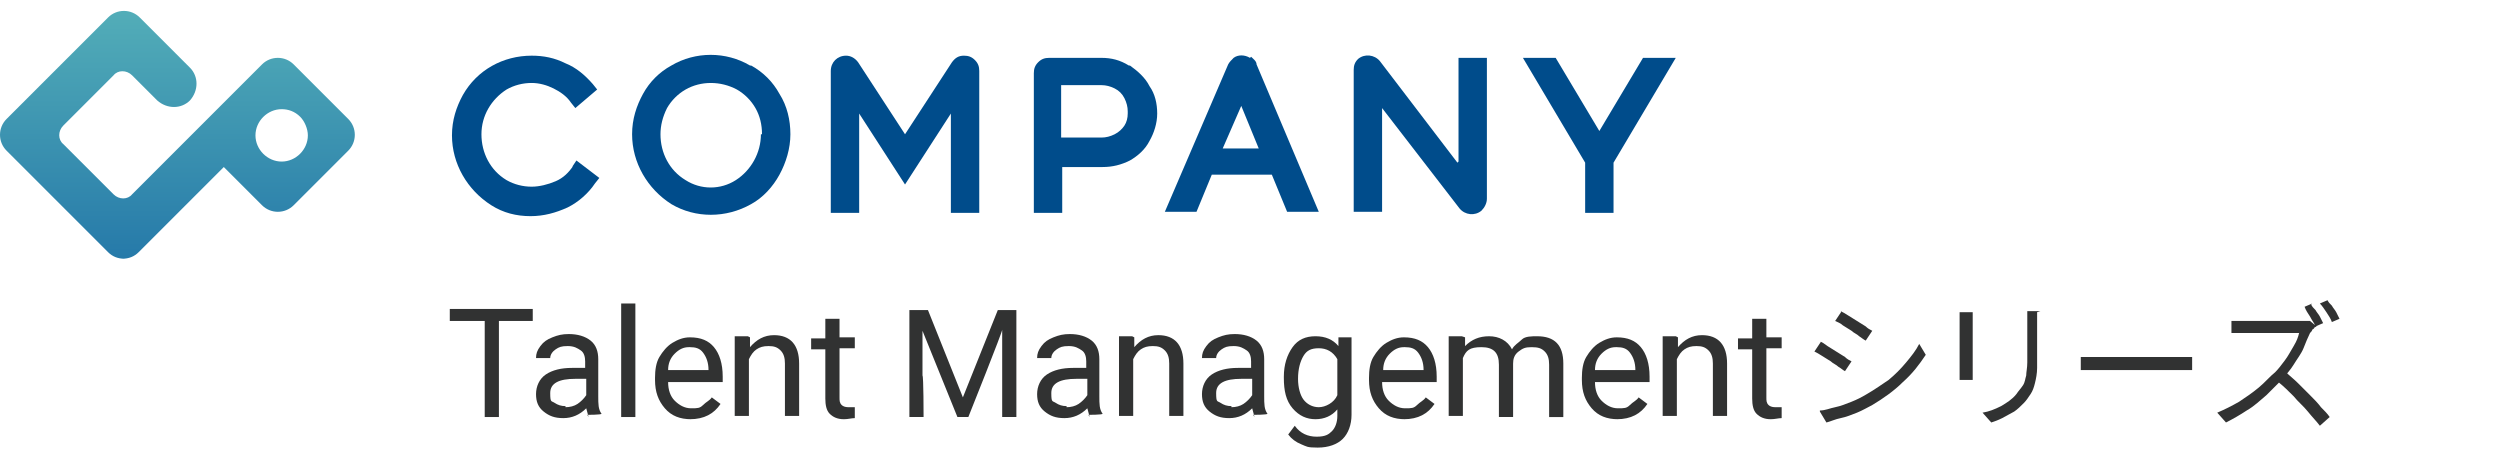 <?xml version="1.0" encoding="UTF-8"?>
<svg id="_レイヤー_1" data-name="レイヤー_1" xmlns="http://www.w3.org/2000/svg" xmlns:xlink="http://www.w3.org/1999/xlink" version="1.1" viewBox="0 0 229 42.4">
  <!-- Generator: Adobe Illustrator 29.1.0, SVG Export Plug-In . SVG Version: 2.1.0 Build 142)  -->
  <defs>
    <style>
      .st0 {
        fill: #004c8b;
      }

      .st1 {
        fill: #313232;
      }

      .st2 {
        fill: url(#_名称未設定グラデーション_2);
      }
    </style>
    <linearGradient id="_名称未設定グラデーション_2" data-name="名称未設定グラデーション 2" x1="-182.7" y1="441.3" x2="-182.7" y2="441.4" gradientTransform="translate(116242.3 194916.9) scale(636.2 -441.6)" gradientUnits="userSpaceOnUse">
      <stop offset="0" stop-color="#07569f"/>
      <stop offset="1" stop-color="#5cb8bb"/>
    </linearGradient>
  </defs>
  <g>
    <path id="Path_858" class="st2" d="M11.4,23.7c-.6,0-1.1-.2-1.5-.6L.6,13.8c-.8-.8-.8-2.1,0-2.9,0,0,0,0,0,0L9.9,1.6c.8-.8,2.1-.8,2.9,0,0,0,0,0,0,0l3.3,3.3h0s1.3,1.3,1.3,1.3c.8.8.8,2.1,0,3-.8.8-2.1.8-3,0,0,0,0,0,0,0l-1.3-1.3c0,0-.1-.1-.2-.2l-.8-.8c-.5-.5-1.3-.5-1.7,0h0s-4.6,4.6-4.6,4.6c-.5.5-.5,1.3,0,1.7l4.6,4.6c.5.5,1.3.5,1.7,0,0,0,0,0,0,0l4.6-4.6c0,0,.1-.1.2-.2l2.1-2.1s0,0,0,0l5-5c.8-.8,2.1-.8,2.9,0,0,0,0,0,0,0l5,5c.8.8.8,2.1,0,2.9,0,0,0,0,0,0l-5,5c-.8.8-2.1.8-2.9,0h0s-3.5-3.5-3.5-3.5l-7.8,7.8c-.4.4-.9.6-1.5.6ZM25.8,10c-1.3,0-2.4,1.1-2.4,2.4,0,1.3,1.1,2.4,2.4,2.4s2.4-1.1,2.4-2.4c0-.6-.3-1.3-.7-1.7-.5-.5-1.1-.7-1.7-.7Z"/>
    <path id="Path_844" class="st0" d="M52.5,15.2c-.4.6-.9,1.1-1.6,1.4-.7.3-1.5.5-2.2.5-.8,0-1.6-.2-2.3-.6-1.5-.9-2.3-2.5-2.3-4.2,0-1.7.9-3.2,2.3-4.1.7-.4,1.5-.6,2.3-.6.7,0,1.4.2,2,.5.6.3,1.2.7,1.6,1.3l.4.5,2-1.7-.4-.5c-.7-.8-1.5-1.5-2.5-1.9-1-.5-2-.7-3.1-.7-2.6,0-5,1.3-6.3,3.6-.6,1.1-1,2.3-1,3.7,0,2.6,1.4,5,3.6,6.4,1.1.7,2.3,1,3.6,1,1.2,0,2.3-.3,3.4-.8,1-.5,1.9-1.3,2.5-2.2l.4-.5-2.1-1.6-.4.6Z"/>
    <path id="Path_845" class="st0" d="M68.7,6h0c-2.2-1.3-5-1.3-7.2,0-1.1.6-2,1.5-2.6,2.6-.6,1.1-1,2.3-1,3.7,0,2.6,1.4,5,3.6,6.4,2.2,1.3,5,1.3,7.3,0,1.1-.6,2-1.6,2.6-2.7.6-1.1,1-2.4,1-3.7s-.3-2.6-1-3.7c-.6-1.1-1.5-2-2.6-2.6ZM69.7,12.3c0,1.7-.9,3.3-2.3,4.2-1.4.9-3.2.9-4.6,0-1.5-.9-2.3-2.5-2.3-4.2,0-.8.2-1.6.6-2.4.4-.7,1-1.3,1.7-1.7,1.4-.8,3.2-.8,4.7,0,.7.4,1.3,1,1.7,1.7.4.7.6,1.5.6,2.4h0Z"/>
    <path id="Path_846" class="st0" d="M89.3,5.5c-.3-.3-.6-.4-1-.4-.5,0-.8.2-1.1.6l-4.3,6.6-4.3-6.6h0c-.3-.4-.7-.6-1.1-.6-.8,0-1.4.6-1.4,1.4v13h2.6v-9.1l4.2,6.5,4.2-6.5v9.1h2.6V6.5c0-.4-.1-.7-.4-1h0Z"/>
    <path id="Path_847" class="st0" d="M103.4,6h0c-.8-.5-1.6-.7-2.5-.7h-4.8c-.4,0-.7.1-1,.4-.3.3-.4.6-.4,1v12.8h2.6v-4.2h3.7c.9,0,1.7-.2,2.5-.6.7-.4,1.4-1,1.8-1.8.4-.7.7-1.6.7-2.5,0-.9-.2-1.8-.7-2.5-.4-.8-1.1-1.4-1.8-1.9ZM103.3,10.4c0,.4-.1.8-.3,1.1-.2.3-.5.6-.9.8-.4.2-.8.3-1.2.3h-3.7v-4.8h3.7c.4,0,.8.1,1.2.3.4.2.7.5.9.9.2.4.3.8.3,1.2h0Z"/>
    <path id="Path_848" class="st0" d="M114.5,5.3h0c-.5-.3-1.1-.3-1.5,0-.2.2-.4.4-.5.6l-5.8,13.5h2.9l1.4-3.4h5.5l1.4,3.4h2.9l-5.7-13.5c0-.3-.3-.5-.5-.7ZM115.3,13.6h-3.3l1.7-3.9,1.6,3.9Z"/>
    <path id="Path_849" class="st0" d="M133.5,14.9l-7.1-9.3c-.5-.6-1.4-.7-2-.2,0,0,0,0,0,0-.3.3-.4.6-.4,1v13h2.6v-9.5l7.1,9.2c.5.6,1.4.7,2,.2.3-.3.5-.7.5-1.1V5.3h-2.6v9.5Z"/>
    <path id="Path_850" class="st0" d="M150.5,5.3l-4,6.7-4-6.7h-3l5.7,9.6v4.6h2.6v-4.6l5.7-9.6h-3Z"/>
  </g>
  <g>
    <g>
      <path class="st1" d="M48.9,29.4h-3.2v8.8h-1.3v-8.8h-3.2v-1.1h7.6v1.1Z"/>
      <path class="st1" d="M53.9,38.2c0-.1-.1-.4-.2-.8-.6.6-1.3.9-2.1.9s-1.3-.2-1.8-.6-.7-.9-.7-1.6.3-1.4.9-1.8,1.4-.6,2.4-.6h1.2v-.6c0-.4-.1-.8-.4-1s-.6-.4-1.2-.4-.8.1-1.1.3-.5.5-.5.8h-1.3c0-.4.1-.7.4-1.1s.6-.6,1.1-.8.9-.3,1.5-.3c.8,0,1.5.2,2,.6s.7,1,.7,1.7v3.4c0,.7,0,1.2.3,1.6h0c0,.1-1.3.1-1.3.1ZM51.8,37.3c.4,0,.8-.1,1.1-.3s.6-.5.8-.8v-1.5h-1c-1.5,0-2.3.4-2.3,1.3s.1.7.4.9.6.3,1,.3Z"/>
      <path class="st1" d="M58.2,38.2h-1.3v-10.4h1.3v10.4Z"/>
      <path class="st1" d="M63.3,38.4c-1,0-1.8-.3-2.4-1s-.9-1.5-.9-2.6v-.2c0-.7.1-1.4.4-1.9s.7-1,1.2-1.3,1-.5,1.6-.5c1,0,1.7.3,2.2.9s.8,1.5.8,2.7v.5h-5c0,.7.2,1.3.6,1.7s.9.7,1.5.7.8,0,1.1-.3.6-.4.8-.7l.8.6c-.6.9-1.5,1.4-2.8,1.4ZM63.1,31.8c-.5,0-.9.2-1.3.6s-.6.9-.6,1.5h3.7c0-.7-.2-1.2-.5-1.6s-.7-.5-1.2-.5Z"/>
      <path class="st1" d="M68.7,30.9v.9c.6-.7,1.3-1.1,2.2-1.1,1.5,0,2.3.9,2.3,2.6v4.8h-1.3v-4.8c0-.5-.1-.9-.4-1.2s-.6-.4-1.1-.4-.8.1-1.1.3-.5.5-.7.9v5.2h-1.3v-7.3h1.2Z"/>
      <path class="st1" d="M76.9,29.1v1.8h1.4v1h-1.4v4.5c0,.3,0,.5.2.7.1.1.3.2.6.2s.3,0,.6,0v1c-.3,0-.6.1-1,.1-.6,0-1-.2-1.3-.5s-.4-.8-.4-1.4v-4.5h-1.3v-1h1.3v-1.8h1.3Z"/>
      <path class="st1" d="M85,28.4l3.2,8,3.2-8h1.7v9.8h-1.3v-8c.1,0-3.1,8-3.1,8h-1l-3.2-7.9v4.1c.1,0,.1,3.8.1,3.8h-1.3v-9.8h1.7Z"/>
      <path class="st1" d="M99.8,38.2c0-.1-.1-.4-.2-.8-.6.6-1.3.9-2.1.9s-1.3-.2-1.8-.6-.7-.9-.7-1.6.3-1.4.9-1.8,1.4-.6,2.4-.6h1.2v-.6c0-.4-.1-.8-.4-1s-.6-.4-1.2-.4-.8.1-1.1.3-.5.5-.5.8h-1.3c0-.4.1-.7.4-1.1s.6-.6,1.1-.8.9-.3,1.5-.3c.8,0,1.5.2,2,.6s.7,1,.7,1.7v3.4c0,.7,0,1.2.3,1.6h0c0,.1-1.3.1-1.3.1ZM97.7,37.3c.4,0,.8-.1,1.1-.3s.6-.5.8-.8v-1.5h-1c-1.5,0-2.3.4-2.3,1.3s.1.7.4.9.6.3,1,.3Z"/>
      <path class="st1" d="M103.9,30.9v.9c.6-.7,1.3-1.1,2.2-1.1,1.5,0,2.3.9,2.3,2.6v4.8h-1.3v-4.8c0-.5-.1-.9-.4-1.2s-.6-.4-1.1-.4-.8.1-1.1.3-.5.5-.7.9v5.2h-1.3v-7.3h1.2Z"/>
      <path class="st1" d="M114.9,38.2c0-.1-.1-.4-.2-.8-.6.6-1.3.9-2.1.9s-1.3-.2-1.8-.6-.7-.9-.7-1.6.3-1.4.9-1.8,1.4-.6,2.4-.6h1.2v-.6c0-.4-.1-.8-.4-1s-.6-.4-1.2-.4-.8.1-1.1.3-.5.5-.5.8h-1.3c0-.4.1-.7.4-1.1s.6-.6,1.1-.8.9-.3,1.5-.3c.8,0,1.5.2,2,.6s.7,1,.7,1.7v3.4c0,.7,0,1.2.3,1.6h0c0,.1-1.3.1-1.3.1ZM112.8,37.3c.4,0,.8-.1,1.1-.3s.6-.5.8-.8v-1.5h-1c-1.5,0-2.3.4-2.3,1.3s.1.7.4.9.6.3,1,.3Z"/>
      <path class="st1" d="M117.6,34.5c0-1.1.3-2,.8-2.7s1.2-1,2.1-1,1.6.3,2.1.9v-.8h1.2v7.1c0,.9-.3,1.7-.8,2.2s-1.3.8-2.3.8-1-.1-1.5-.3-.9-.5-1.2-.9l.6-.8c.5.7,1.2,1,2,1s1.1-.2,1.4-.5.5-.8.5-1.4v-.6c-.5.6-1.2.9-2,.9s-1.5-.3-2.1-1-.8-1.6-.8-2.8ZM118.9,34.7c0,.8.2,1.5.5,1.9s.8.7,1.4.7,1.4-.4,1.7-1.1v-3.3c-.4-.7-1-1-1.7-1s-1.1.2-1.4.7-.5,1.2-.5,2.1Z"/>
      <path class="st1" d="M128.7,38.4c-1,0-1.8-.3-2.4-1s-.9-1.5-.9-2.6v-.2c0-.7.1-1.4.4-1.9s.7-1,1.2-1.3,1-.5,1.6-.5c1,0,1.7.3,2.2.9s.8,1.5.8,2.7v.5h-5c0,.7.2,1.3.6,1.7s.9.7,1.5.7.8,0,1.1-.3.6-.4.8-.7l.8.6c-.6.9-1.5,1.4-2.8,1.4ZM128.6,31.8c-.5,0-.9.2-1.3.6s-.6.9-.6,1.5h3.7c0-.7-.2-1.2-.5-1.6s-.7-.5-1.2-.5Z"/>
      <path class="st1" d="M134.2,30.9v.8c.6-.6,1.3-.9,2.2-.9s1.7.4,2.1,1.2c.2-.4.6-.6.9-.9s.9-.3,1.4-.3c1.6,0,2.4.8,2.4,2.5v4.9h-1.3v-4.8c0-.5-.1-.9-.4-1.2s-.6-.4-1.2-.4-.8.1-1.2.4-.5.7-.5,1.1v4.9h-1.3v-4.8c0-1.1-.5-1.6-1.6-1.6s-1.4.3-1.7,1v5.3h-1.3v-7.3h1.2Z"/>
      <path class="st1" d="M148.2,38.4c-1,0-1.8-.3-2.4-1s-.9-1.5-.9-2.6v-.2c0-.7.1-1.4.4-1.9s.7-1,1.2-1.3,1-.5,1.6-.5c1,0,1.7.3,2.2.9s.8,1.5.8,2.7v.5h-5c0,.7.2,1.3.6,1.7s.9.7,1.5.7.8,0,1.1-.3.6-.4.8-.7l.8.6c-.6.9-1.5,1.4-2.8,1.4ZM148,31.8c-.5,0-.9.2-1.3.6s-.6.9-.6,1.5h3.7c0-.7-.2-1.2-.5-1.6s-.7-.5-1.2-.5Z"/>
      <path class="st1" d="M153.7,30.9v.9c.6-.7,1.3-1.1,2.2-1.1,1.5,0,2.3.9,2.3,2.6v4.8h-1.3v-4.8c0-.5-.1-.9-.4-1.2s-.6-.4-1.1-.4-.8.1-1.1.3-.5.5-.7.9v5.2h-1.3v-7.3h1.2Z"/>
      <path class="st1" d="M161.8,29.1v1.8h1.4v1h-1.4v4.5c0,.3,0,.5.2.7.1.1.3.2.6.2s.3,0,.6,0v1c-.3,0-.6.1-1,.1-.6,0-1-.2-1.3-.5s-.4-.8-.4-1.4v-4.5h-1.3v-1h1.3v-1.8h1.3Z"/>
    </g>
    <g>
      <path class="st1" d="M166.7,31.3c.2,0,.4.2.7.4s.5.3.8.5c.3.2.5.3.8.5.2.2.4.3.6.4l-.6.9c-.2-.1-.4-.3-.6-.4-.2-.2-.5-.3-.7-.5-.3-.2-.5-.3-.8-.5-.3-.2-.5-.3-.7-.4l.6-.9ZM166.7,37.6c.5,0,.9-.2,1.4-.3.5-.1,1-.3,1.5-.5s.9-.4,1.4-.7c.7-.4,1.4-.9,2-1.3.6-.5,1.1-1,1.6-1.6.5-.6.9-1.1,1.2-1.7l.6,1c-.6.9-1.2,1.7-2.1,2.5-.8.8-1.8,1.5-2.8,2.1-.4.2-.9.5-1.4.7-.5.2-1,.4-1.5.5s-.9.3-1.3.4l-.6-1ZM168.6,28.5c.2.1.4.2.7.4.3.2.5.3.8.5.3.2.5.3.8.5.2.2.4.3.6.4l-.6.9c-.2-.1-.3-.2-.6-.4-.2-.2-.5-.3-.7-.5-.3-.2-.5-.3-.8-.5-.2-.2-.5-.3-.7-.4l.6-.9Z"/>
      <path class="st1" d="M180.7,28.7c0,.1,0,.3,0,.4s0,.3,0,.5v4.2c0,.2,0,.3,0,.5,0,.2,0,.3,0,.5h-1.2c0-.1,0-.2,0-.4s0-.4,0-.6v-4.2c0-.1,0-.3,0-.5,0-.2,0-.3,0-.5h1.2ZM186.6,28.6c0,.2,0,.3,0,.5,0,.2,0,.4,0,.6v2.1c0,.8,0,1.4,0,1.9,0,.5-.1,1-.2,1.4-.1.4-.2.7-.4,1-.2.3-.4.6-.6.8-.3.3-.6.6-.9.8-.4.2-.7.4-1.1.6-.4.2-.7.3-1,.4l-.8-.9c.6-.1,1.1-.3,1.7-.6.5-.3,1-.6,1.4-1.1.2-.3.4-.5.6-.8s.2-.6.3-.9c0-.3.1-.7.1-1.2,0-.4,0-1,0-1.6v-2c0-.2,0-.4,0-.6,0-.2,0-.4,0-.5h1.2Z"/>
      <path class="st1" d="M190.7,32.7c.1,0,.3,0,.5,0,.2,0,.4,0,.6,0s.5,0,.7,0h7c.3,0,.6,0,.8,0s.4,0,.5,0v1.2c-.1,0-.3,0-.6,0-.2,0-.5,0-.8,0h-7c-.3,0-.7,0-1,0-.3,0-.6,0-.8,0v-1.2Z"/>
      <path class="st1" d="M212,30c0,0,0,.1-.2.2,0,.1-.1.2-.2.3-.2.4-.4.9-.6,1.4s-.6,1-.9,1.5c-.3.5-.7.9-1,1.3-.5.5-1,1-1.5,1.5-.6.5-1.1,1-1.8,1.4-.6.4-1.3.8-1.9,1.1l-.8-.9c.7-.3,1.3-.6,2-1,.6-.4,1.2-.8,1.8-1.3.6-.5,1-1,1.5-1.4.3-.3.6-.7.9-1.1.3-.4.5-.8.8-1.3s.4-.8.5-1.2h-4.9c-.1,0-.3,0-.5,0s-.3,0-.5,0c-.1,0-.2,0-.3,0v-1.1c0,0,.2,0,.3,0s.3,0,.5,0,.3,0,.5,0h4.9c.2,0,.4,0,.6,0,.2,0,.3,0,.4,0l.6.5ZM209.4,34.1c.3.3.7.6,1.1,1s.7.7,1.1,1.1c.4.4.7.7,1,1.1.3.3.6.6.8.9l-.9.8c-.3-.4-.7-.8-1.1-1.3-.4-.5-.9-.9-1.3-1.4-.5-.5-.9-.9-1.4-1.3l.7-.7ZM211.7,27.9c.1.2.2.3.4.5.1.2.3.4.4.6.1.2.2.4.3.6l-.7.3c-.1-.3-.3-.5-.5-.9-.2-.3-.4-.6-.5-.9l.7-.3ZM213.2,27.5c.1.2.2.3.4.5.1.2.3.4.4.6.1.2.2.4.3.6l-.7.3c-.1-.3-.3-.6-.5-.9-.2-.3-.4-.6-.6-.8l.7-.3Z"/>
    </g>
  </g>
</svg>